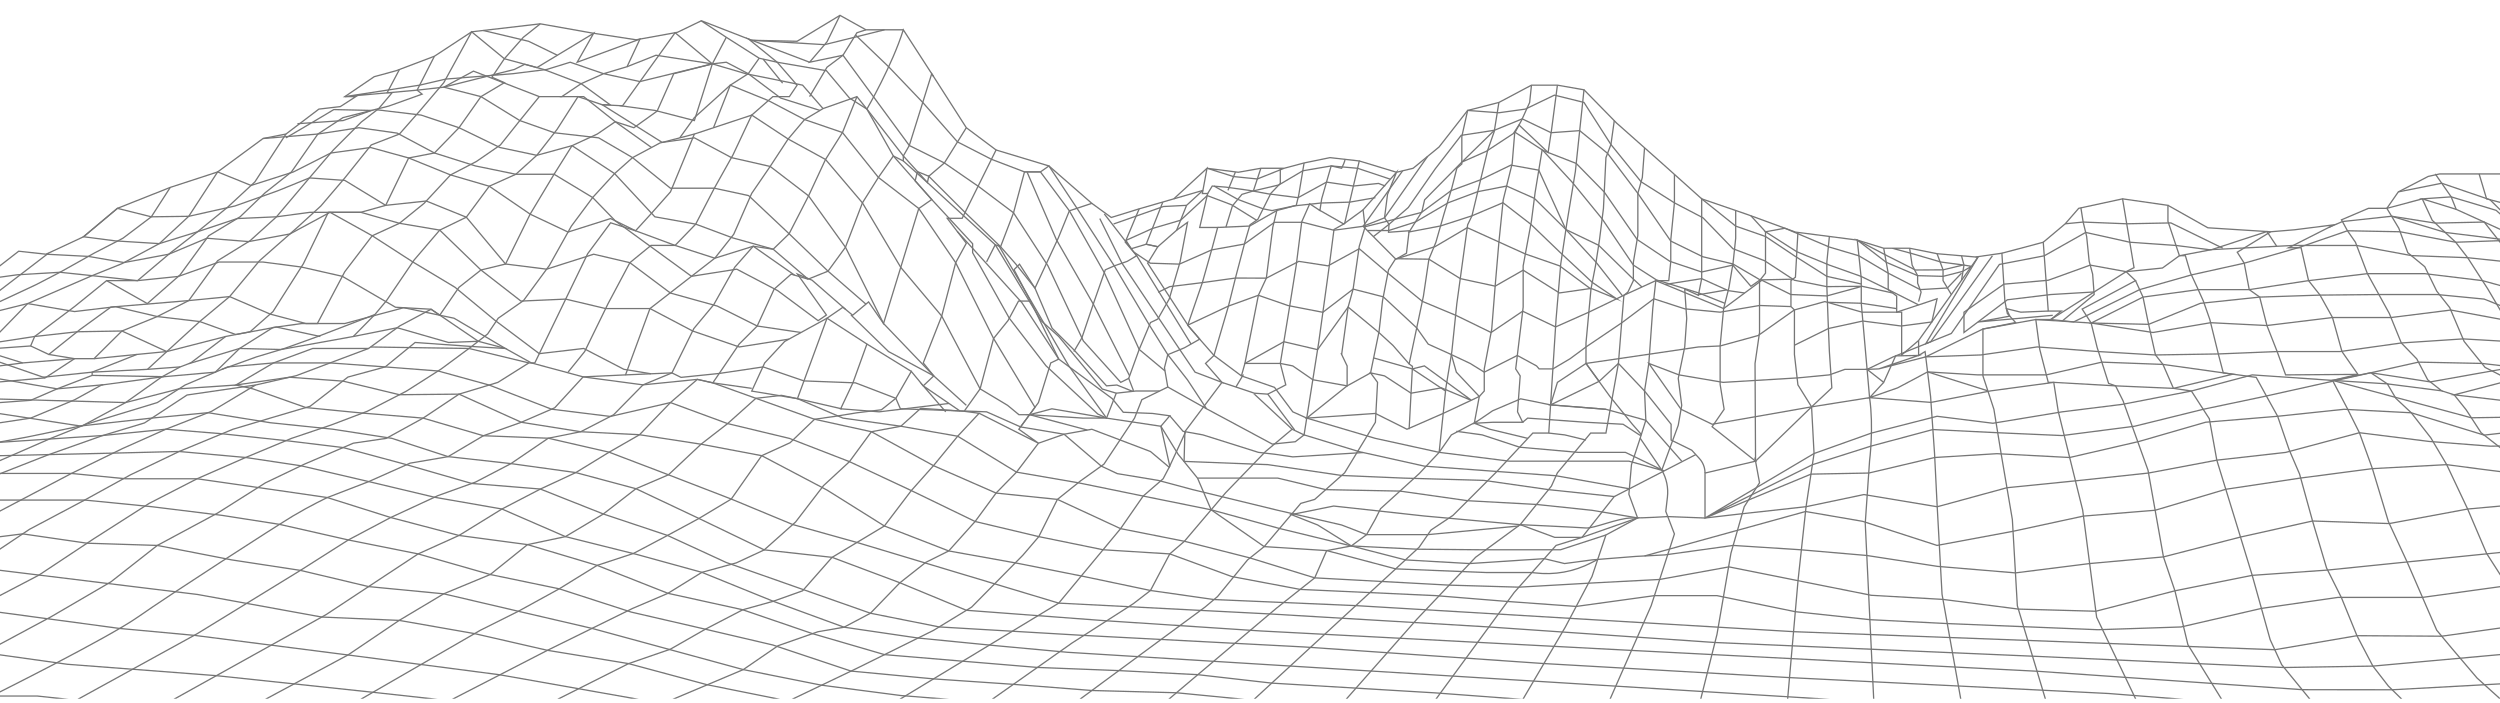 <?xml version="1.0" encoding="utf-8"?>
<!-- Generator: Adobe Illustrator 24.1.2, SVG Export Plug-In . SVG Version: 6.00 Build 0)  -->
<svg version="1.1" id="Layer_1" xmlns="http://www.w3.org/2000/svg" xmlns:xlink="http://www.w3.org/1999/xlink" x="0px" y="0px"
	 viewBox="0 0 1920 540" style="enable-background:new 0 0 1920 540;" xml:space="preserve">
<style type="text/css">
	.st0{clip-path:url(#SVGID_2_);fill:none;stroke:#767676;stroke-miterlimit:10;}
	.st1{fill:none;stroke:#767676;stroke-miterlimit:10;}
	.st2{fill:none;stroke:#767676;stroke-width:2;stroke-miterlimit:10;}
</style>
<g>
	<defs>
		<rect id="SVGID_1_" width="1920" height="536.64"/>
	</defs>
	<clipPath id="SVGID_2_">
		<use xlink:href="#SVGID_1_"  style="overflow:visible;"/>
	</clipPath>
	<path class="st0" d="M716.92,58.7l-23.18-35.81c-8.43,27.19-27.96,60.89-27.96,60.89l-7.66-9.57l-26.04,9.19l-14.17,8.43
		l-12.64,14.94l-13.79,21.06l-14.17,20.68l-13.79,31.4l-14.55,18.38l-49.79,38.68l-18.77,50.94l-32.55,1.53l-21.83,23.74
		l-25.66,11.11l-29.11,10.34l-27.19,16.09l-29.11,4.98l-31.79,14.17l-31.79,12.26c0,0-13.02,6.13-26.43,14.17
		c-13.4,8.04-95.36,60.89-118.72,77.36s-112.6,60.89-112.6,60.89h34.96l116.06,12.38"/>
	<polyline class="st0" points="46.89,544.13 151.45,486.68 230.72,438.04 267.49,414.68 300.04,397.45 336.43,380.6 365.15,370.26 
		392.34,356.09 421.06,336.55 445.96,331.57 471.23,318.55 493.83,295.57 516.04,286.38 532.89,252.3 548.21,233.91 564.3,205.19 
		578.47,189.11 593.79,191.4 606.04,179.53 620.98,150.43 634,122.47 647.02,101.79 658.13,74.21 	"/>
	<polyline class="st0" points="190.64,544.13 267.23,503.02 306.55,476.47 340.77,456.04 376.51,441.23 405.11,418.26 
		434.21,412.13 463.32,394.77 488.34,375.36 513.36,364.64 538.38,341.15 558.81,325.32 580.51,305.91 600.17,303.62 612.43,306.17 
		635.15,244.38 647.4,235.96 654.81,242.09 667.06,231.87 678.55,248.47 705.62,160.13 715.57,153.23 702.81,138.94 704.6,131.79 
		713.28,135.36 725.28,125.15 742.13,98.09 715.57,56.6 698.34,111.74 693.74,119.79 693.74,123.62 686.09,119.79 674.6,136.26 
		662.34,155.79 649.32,189.87 635.91,208.26 620.6,214.38 607.57,210.55 594.55,222.04 581.53,250.38 567.74,264.17 547.45,294.04 
		535.57,291.36 514.89,309.17 491.15,333.87 467.79,347.28 442.13,362.98 414.94,375.62 385.45,390.94 352.51,411.23 321.11,425.4 
		250.26,472.13 120.81,544.13 	"/>
	<polyline class="st0" points="264.81,544.13 368.98,484 398.09,469.45 429.49,452.21 458.6,434.21 486.55,425.02 512.6,411.23 
		536.72,398.21 561.62,383.28 584.98,349.96 606.81,340 625.57,322 641.66,319.7 658.13,317.02 676.89,314.72 688,305.91 
		699.87,285.23 709.06,296.34 717.11,288.68 709.06,278.72 723.23,242.72 733.96,201.74 742.13,186.81 727.45,167.66 738.94,167.66 
		764.98,115.19 742.13,98.09 	"/>
	<polyline class="st0" points="333.62,544.13 420.43,499.45 454.64,482.6 485.79,467.28 512.98,455.66 539.02,439.57 565.45,432.3 
		586.89,422.34 611.02,400.89 632.47,372.94 652.38,354.55 669.23,331.57 691.83,327.36 707.15,313.57 740.47,315.87 752.72,298.64 
		763.06,259.96 774.17,246.17 782.21,231.23 791.4,231.23 778.77,207.11 782.98,202.89 794.85,221.28 812.85,182.6 821.28,161.91 
		838.51,156.17 805.57,127.45 764.98,115.19 	"/>
	<polyline class="st0" points="414.17,544.13 482.72,509.66 514.89,498.55 541.7,483.23 570.43,468.3 593.79,461.79 616.38,453.74 
		638.98,428.09 679.19,403.96 699.87,376.77 716.92,357.62 735.49,335.02 751.96,317.4 740.47,315.87 	"/>
	<polyline class="st0" points="499.96,544.13 570.81,514.26 597.62,495.87 628.26,485.15 648.17,481.7 668.47,470.98 691.06,447.62 
		710.98,431.91 728.6,423.11 748.89,400.51 764.98,378.68 780.68,362.6 797.53,340.38 817.19,333.49 838.51,329.66 883.57,346.77 
		897.93,358.85 910.57,331.61 	"/>
	<polyline class="st0" points="593.53,544.13 658.13,513.23 716.92,484.13 746.21,466.26 785.53,426.43 797.79,412.13 
		812.09,383.53 829.96,369.23 847.83,356.47 871.32,321.11 876.94,306.94 896.85,297.23 894.3,282.43 896.85,272.37 909.62,267.11 
		921.36,260.47 912.17,249.74 923.4,217.06 931.06,190 935.15,174.68 921.36,174.68 927.49,148.64 923.4,148.64 926.98,129.23 
		901.45,152.72 874.89,160.38 853.45,167.02 838.51,156.17 	"/>
	<polyline class="st0" points="679.32,544.13 813.11,463.19 860.6,406 877.96,380.98 893.28,367.7 898.38,358 891.55,327.36 
		849.81,321.11 820.77,280.89 766.47,187.6 	"/>
	<polyline class="st0" points="751.96,544.13 823.32,493.83 870.3,463.7 883.57,453.49 898.38,425.4 909.62,415.7 941.28,378.43 
		971.91,346.77 992.34,329.66 1001.53,334 1012.77,263.02 1020.94,203.79 1024.51,176.21 1032.68,171.62 1043.91,123.62 
		1021.45,121.06 1001.53,125.15 986.21,129.23 968.34,129.23 950.98,132.3 926.98,129.23 947.37,135.6 965.62,137.45 986.21,129.23 
			"/>
	<path class="st0" d="M819.74,544.13l105.7-77.87l9.7-8.17L958.13,430l12.77-10.21l28.09-33.19l10.72-3.06l22.98-20.43l23.62-38.81
		l1.66-30.64l-5.36-7.28l10.72,2.3l20.36,13.29l23.3-4.1l22.51,9.45c0.14,0.06,0.24-0.13,0.12-0.21l-35.66-26.09l-9.29,2.3"/>
	<polyline class="st0" points="960,540 1089.87,420.3 1099.06,407.02 1115.91,395.79 1149.62,362.09 1177.19,332.6 1189.45,332.6 
		1195.06,245.15 1198.64,202.77 1203.23,172.13 1209.87,131.79 1216.51,68.98 1196.09,65.4 1176.17,65.4 1151.15,78.68 
		1127.15,84.81 1105.19,112.89 1085.28,129.23 1072.51,132.3 1043.91,123.62 	"/>
	<polyline class="st0" points="1027.57,544.13 1088.26,475.45 1133.28,427.96 1167.49,402.94 1191.49,373.32 1196.09,363.11 
		1221.62,332.6 1233.36,332.6 1242.94,279.11 1245.23,250.38 1247.15,226.77 1250.21,224.34 1254.43,215.53 1254.43,201.36 
		1257.87,180.68 1257.87,148.51 1261.32,136.26 1263.01,113.53 	"/>
	<path class="st0" d="M1097.53,544.13l65.36-89.11l32.17-36.13l19.91-6.19l24.78-31.34l-50.48-5.32l-49.75-7.12l-61.28-1.73
		l-47.87-2.04l-56.57-8.3l-64.12-2.49c-0.41-0.02-0.59-0.52-0.28-0.79l0.59-22.06l28.48-37.85l24.89,8.31l10.28,0.73l20.68,27.58"/>
	<polyline class="st0" points="1304.34,544.13 1318.64,487.19 1329.36,424.89 1339.57,389.15 1351.32,370.77 1347.74,351.36 	"/>
	<polyline class="st0" points="1372.26,544.13 1380.94,445.32 1387.06,389.15 1393.19,348.3 	"/>
	<path class="st0" d="M1439.15,540l-6.64-138.09l3.32-48c0,0,3.32-25.53,0-48.51l-6.38-72.51v-14.81V214l-3.06-29.62l-47.49-6.13
		l-36.26-13.28l-35.74-12.26l-29.62-26.55l-35.74-31.66l-25.02-25.53"/>
	<polyline class="st0" points="1573.06,544.13 1549.32,465.23 1545.49,398.98 1537.06,349.57 1531.32,314.34 1522.89,288.68 
		1522.89,270 1522.89,252.68 1547.98,247.7 1541.66,240.81 1539.74,231.23 1537.45,194.47 1517.2,197.37 	"/>
	<polyline class="st0" points="1642.77,542.21 1610.21,474.04 1599.49,391.7 1580.72,315.87 1577.28,293.66 1573.06,293.66 
		1566.55,268.38 1563.49,245.4 1574.98,245.4 1583.02,238.89 1573.06,238.89 1569.23,186.04 1537.45,194.47 	"/>
	<polyline class="st0" points="1709.4,542.21 1680.3,495.11 1670.34,453.74 1661.53,427.7 1649.66,361.06 1630.51,307.83 
		1624.77,296.34 1619.4,294.43 1610.6,266.85 1606,248.09 1599.11,237.36 1640.09,215.53 1632.81,208.64 1638.94,205.57 
		1630.13,152.72 1596.43,160 1586.09,171.87 1569.23,186.04 	"/>
	<polyline class="st0" points="1779.87,544.13 1752.3,510.43 1743.49,491.28 1729.7,441.87 1716.68,399.36 1702.51,353.4 
		1696.77,321.62 1682.98,300.3 1669.19,298.26 1661.15,279.87 1655.4,272.6 1649.66,246.94 1645.83,228.17 1640.09,215.53 	"/>
	<polyline class="st0" points="1851.87,544.13 1834.26,526.89 1822.38,511.57 1810.13,488.21 1798.26,459.11 1786.77,436.13 
		1776.04,400.13 1766.09,364.13 1758.04,345.36 1749.23,319.7 1741.57,305.91 1732.77,289.83 1707.49,286.38 1703.66,271.83 
		1697.15,245.4 1692.17,231.23 1687.19,220.13 1682.21,209.4 1678.38,196.38 1673.79,196.38 1664.98,169.96 1664.98,157.7 
		1630.13,152.72 	"/>
	<polyline class="st0" points="1926.17,542.21 1902.43,520.77 1882.89,497.79 1871.4,484 1848.81,431.91 1834.26,400.51 
		1822,359.91 1812.04,332.34 1802.47,313.19 1791.36,292.13 1810.89,287.53 1798.64,270 1791.36,243.87 1781.79,226.64 
		1772.98,215.53 1767.23,190.26 1757.66,190.26 1792.51,172.64 1762.26,176.47 1743.87,178 1695.62,174.94 1664.98,157.7 	"/>
	<polyline class="st0" points="1928.09,349.96 1905.49,332.34 1894,314.72 1884.81,303.23 1875.23,300.17 	"/>
	<polyline class="st0" points="1923.11,243.11 1910.47,221.66 1895.15,197.91 1885.96,186.04 1867.96,169.19 1860.3,152.72 
		1833.11,160 1842.3,175.32 1849.19,194.09 1862.21,204.81 1871.4,223.57 1881.36,236.21 1892.47,262.26 1908.55,282.17 
		1928.09,292.13 	"/>
	<polyline class="st0" points="1870.26,133.57 1882.51,151.19 1886.34,160.77 1932.68,181.83 	"/>
	<polyline class="st0" points="1903.96,133.57 1909.7,152.72 1943.79,161.53 	"/>
	<polyline class="st0" points="1926.17,193.7 1907.84,170.54 1870.26,171.34 1836.75,166.07 1798.99,170.15 1788.38,174.72 	"/>
	<polyline class="st0" points="1743.87,178 1718.21,193.7 1723.57,202.13 1727.4,222.43 1735.45,228.17 1741,250 1748.85,270 
		1755.36,287.91 1810.89,287.53 	"/>
	<path class="st0" d="M693.74,22.89h-28.72l-19.91-11.11L612.17,31.7l-34.85-0.77l-38.65-15.01c-0.1-0.04-0.17,0.1-0.08,0.16
		l19.2,12.56l25.28,16.09l13.79,3.06l15.32,17.62l-5.94,8.81h-12.7l-16.21,14.17l-44.04,14.55l-18.38,44.43l-14.94,16.85
		l-11.87,13.02l-19.15-6.13l-17.62,23.74l-40.6,83.87h-4.6l-23.74,14.94l-29.87,9.04l-27.57,18.4l-28.34,15.57l-25.28,3.7
		l-37.53,16.09l-29.87,14.3L167.15,394l-46.34,24.89l-35.62,27.96l-45.96,26.81l-51.32,27.57l63.83,8.94l114.41,8.73l120.22,12.77
		l139.15,15.26l96.51,3.06l-15.26-10l-122.9-21.75l-116.66-15.23l-118.1-15.07l-57.22-5.29L-3.4,469.83"/>
	<polyline class="st0" points="-6.34,460.64 29.79,441.74 72.17,413.66 114.55,386.6 151.32,367.7 188.6,351.36 223.83,336.68 
		254.47,326.34 282.04,315.87 312.17,300.36 338.72,283.45 362.21,266.09 374.47,256.51 382.64,244.38 402.04,230.85 421.96,203.79 
		438.81,173.66 455.15,151.7 472,133.32 485.79,121.06 506.79,109.83 533.28,102.94 	"/>
	<polyline class="st0" points="-6.34,395.79 54.81,363.62 94.13,344.47 127.32,329.66 162.55,315.87 196.26,295.7 227.4,288.55 
		253.45,278.72 283.06,267.62 307.06,250.26 331.06,237.49 337.7,242.09 352.51,220.64 369.36,207.36 388.26,202.77 407.15,164.47 
		425.53,133.83 439.32,111.87 458.72,102.94 472.51,93.49 486.81,98.09 504.68,85.32 517.45,56.6 547.06,49.06 557.79,28.64 	"/>
	<polyline class="st0" points="-3.4,365.15 36.94,349.32 78.81,334.51 110.98,324.81 143.66,303.36 196.26,295.7 	"/>
	<polyline class="st0" points="-6.34,356.47 38.98,336.68 66.04,325.83 120.81,309.17 142.13,295.7 174.81,281.79 210.04,278.72 
		240.17,267.62 283.06,267.62 	"/>
	<polyline class="st0" points="-3.4,206.72 14.34,192.94 35.4,195.23 64.13,181.83 90.17,160 130.77,143.91 167.15,132.04 
		202,106.38 219.62,102.94 244.89,83.79 261.36,81.87 273.23,74.21 264.81,74.21 287.4,58.89 304.26,54.3 333.62,43.19 
		362.21,24.43 414.94,18.3 455.91,25.57 488.47,30.55 520.26,24.81 538.67,15.93 	"/>
	<line class="st0" x1="-6.34" y1="227.79" x2="37.44" y2="194.28"/>
	<polyline class="st0" points="-3.4,233.15 27.74,218.6 46.89,208.64 72.55,194.28 94.38,182.98 116.21,166.51 130.77,143.91 	"/>
	<polyline class="st0" points="-3.4,263.02 26.6,258.43 57.23,235.45 81.87,215.53 113.15,233.15 138.36,211.04 160.26,181.06 
		184.38,166.51 203.53,148.13 223.83,132.04 244.13,102.94 263.47,90.3 290.85,83.4 301.19,71.15 297.36,71.15 306.77,53.35 	"/>
	<polyline class="st0" points="-3.4,267.62 23.53,265.7 26.6,258.43 59.29,254.79 93.62,254.21 128.09,270 	"/>
	<polyline class="st0" points="23.53,265.7 37.44,272.21 61.45,253.06 85.19,235.83 144.94,230.85 167.15,200.21 192.04,184.89 
		212.34,166.51 237.62,136.64 256,115.19 277.45,93.74 290.85,83.4 298.51,81.49 324.17,72.3 320.34,69.23 333.62,43.19 	"/>
	<polyline class="st0" points="-3.4,272.21 17.4,278.72 57.23,275.47 72.17,275.47 93.62,254.21 120.81,243.11 144.94,230.85 
		176.34,227.79 207.47,241.21 234.94,248.47 264.81,248.47 309.99,236.31 348.68,244.38 388.13,267.62 362.21,266.09 318.81,263.02 
		295.83,281.79 267.23,289.57 238.13,312.04 207.49,321.11 178.89,329.66 137.53,346.77 100.26,364.64 65.02,384.04 22.64,406.51 
		-6.34,425.91 	"/>
	<polyline class="st0" points="0,293.28 34.64,290.21 57.23,275.47 37.44,272.21 	"/>
	<polyline class="st0" points="0,324.68 23.53,321.11 57.23,307.06 77.91,295.7 124.26,289.45 138.36,281.79 146.47,278.72 
		173.28,258.43 192.04,254.79 209.66,239.28 233.02,202.51 252.17,163.06 277.06,163.06 296.21,157.7 313.83,121.32 333.62,117.49 
		352.51,98.09 369.36,74.21 387.36,63.49 377.79,59.28 387.36,45.11 401.91,28.64 414.94,18.3 	"/>
	<polyline class="st0" points="81.87,215.53 105.62,215.53 130.77,194.28 151.68,178 174.55,159.36 195.74,139.7 219.62,102.94 	"/>
	<line class="st0" x1="-6.34" y1="281.79" x2="17.4" y2="278.72"/>
	<line class="st0" x1="-3.4" y1="277.06" x2="34.64" y2="290.21"/>
	<polyline class="st0" points="-4.94,290.21 43.83,298.64 79.33,295.51 	"/>
	<polyline class="st0" points="33.22,289.72 70.77,285.81 113.28,283.64 128.09,270 173.28,258.43 	"/>
	<line class="st0" x1="72.17" y1="275.47" x2="105.11" y2="272.21"/>
	<line class="st0" x1="113.28" y1="283.64" x2="138.36" y2="281.79"/>
	<line class="st0" x1="70.77" y1="288.3" x2="125.82" y2="289.31"/>
	<polyline class="st0" points="144.94,279.3 184,267.62 215.8,268.42 271.32,258.43 287.91,241.57 	"/>
	<polyline class="st0" points="1105.26,347.41 1110.43,297.87 1115.02,270 1118.85,233.15 1127.15,172.64 1130.47,165.74 
		1135.7,143.91 1142.6,115.19 1147.57,101.02 1151.15,78.68 	"/>
	<polyline class="st0" points="1176.17,65.4 1174.77,78.68 1168.64,92.21 1163.28,102.17 1161.36,125.53 1154.47,153.49 
		1151.15,186.04 1148.34,218.98 1145.66,252.68 1139.91,283.32 1139.91,300.3 1136.09,304.49 1132.26,325.06 1146.3,315.49 
		1167.87,306.3 1190.84,310.94 1233.36,314.34 1264,322.77 1291.57,354.17 	"/>
	<path class="st0" d="M1196.09,65.4l-4.47,34.09l-2.68,17.62l-4.6-1.91l-5.36,32.55l-2.81,21.83l-6.38,34.6v31.66l-5.74,47.49
		l3.45,5.36l-2.04,27.6l3.96,8.02h-23.11l-13.98,0.76c-0.01,0-0.02,0.02,0,0.02l11.82,4.57l29.24,7.02"/>
	<path class="st0" d="M1029.88,271.19l4.71,9.83v15.32l-26.36-4.71l-15.39-10.61l-9.57-1.91l6.89-42.07l5.36-33.44l4.21-33.26
		l6.13-13.79l7.85,5.12l1.34-8.95l7.28-25.28l8.04,1.79c0,0,3.42-6.77,2.31-6.89"/>
	<path class="st0" d="M1285.96,133.95v21.83l-2.81,28.6v16.6l-1.53,14.55h-9.96l-2.3,21.06l-3.06,42.51l-3.29,21.19l0.99,22.47
		l-4.34,13.79l16.6,24.51l0,0c3.65,6.3,5.16,13.61,4.32,20.84l-1.26,10.82l6.64,17.36l-17.87,55.15l-34.72,78.89"/>
	<polyline class="st0" points="1344.68,165.72 1355.91,178 1355.91,194.47 1355.91,209.79 1351.32,215.53 1351.32,255.36 
		1347.87,279.11 1348.26,354.17 	"/>
	<polyline class="st0" points="1380.79,178.5 1378.89,212.85 1375.45,215.53 1375.45,235.45 1378.12,238.01 1378.12,272.21 
		1380.79,295.57 1391.29,312.46 	"/>
	<polyline class="st0" points="1404.96,181.62 1403.02,201.36 1403.02,220.13 1403.99,246.55 1404.96,270 1406.85,297.87 
		1391.29,312.46 1348.26,354.17 	"/>
	<polyline class="st0" points="1446.68,190.64 1450.13,209.79 1450.13,222.42 1456.64,227.4 1456.64,239.75 1460.47,239.75 
		1460.47,263.02 1460.47,272.6 1473.49,261.49 	"/>
	<polyline class="st0" points="1466.6,190.64 1468.51,203.6 1472.72,211.7 1472.72,217.45 1475.4,224.34 1473.49,231.62 	"/>
	<polyline class="st0" points="1487.66,194.85 1492.26,207.23 1492.26,215.53 1498.63,226.21 	"/>
	<polyline class="st0" points="1506.45,196.46 1508.34,203.6 1506.45,215.23 	"/>
	<polyline class="st0" points="1598.13,159.63 1599.87,170.54 1602.55,181.62 1604.47,200.6 1607.15,210.53 1608.3,226.21 
		1583.79,246.55 	"/>
	<polyline class="st0" points="1001.53,125.15 997.45,149.66 995.53,157.7 980.6,161.68 977.53,174.36 972.55,213.62 966.43,226.77 
		956.09,279.11 983.28,279.11 987.49,295.57 973.64,302.7 	"/>
	<polyline class="st0" points="968.34,129.23 962.6,146.6 953.79,149.28 946.51,158.09 941.53,174.36 	"/>
	<polyline class="st0" points="824.72,270 830.85,259.57 840.43,231.23 848.85,207.23 855.74,204.17 865.7,200.72 872.98,196.38 
		864.17,185.91 874.89,160.38 	"/>
	<polyline class="st0" points="866.85,290.6 874.89,268.38 883.57,247.7 889.19,245.02 897.94,229.7 906.3,201.11 912.04,170.72 
		903.62,176.85 	"/>
	<line class="st0" x1="948.83" y1="132.02" x2="943.06" y2="146.2"/>
	<polyline class="st0" points="645.11,11.79 635.15,32.09 621.74,47.79 647.4,42.43 658.13,25.13 665.02,22.89 	"/>
	<polyline class="st0" points="522.05,105.86 533.28,90.3 560.85,65.4 574.64,56.6 583.06,44.72 	"/>
	<path class="st0" d="M-9.02,436.89l160.71,19.66l95.4,17.34l59.47,2.57l57.88,10.15l55.99,12.83l62.3,10.21l60.43,16.25
		l150.59,30.21l70.6-3.06l0.64-13.06l-73.21-5.83l-60.84-7.93l-60.12-11.99L454.64,482.6l-56.55-13.15l-57.32-13.4l-57.7-5.55
		l-52.34-12.45L177.94,430l-57.13-11.11l-53.95-1.71l-49.45-7.17c0,0-44.81,5.69-46.85,5.69s13.28-25.53,13.28-25.53l9.83-6.13
		h71.36l51.57,5.11l53.87,6.64l44.22,6.92l52.81,11.97l53.62,10.72l55.4,15.83l52.98,10.98l55.28,17.87l56.94,13.15l51.83,12.13
		l60.07,20.04l63.32,5.98l61.37,4.19l60.22,4.73l64.98,1.73l152.81,14.9l161.74,22.98l44.97-25.79l-160.88-12l-125.46-7.49
		l-56.76-6.48l-60.66-3.13l-62.53-2.44l-57.35-4.78l-60.06-5.05L624,486.64l-53.58-18.34l-57.45-12.64l-54.38-21.45l-53.49-15.96
		l-52.6-7.02l-52.47-13.79l-48.64-15.32l-53.25-7.72l-46.83-6.71H96.43l-41.62-4.09h-69.96l-0.51-13.28l102.49-2.32l50.7-1.26
		l51.06,4.6l42.54,6.37l52.05,12.14l50.43,12.02l51.83,9.04l48.77,21.19l55.15,13.79l49.66,13.66l54.77,22.21l54.38,19.91
		l56.83,8.33l59.34,5.84l55.4,5.11l735.83,45.45l210.38-2.3l-146.55-11.49l-245.07-12.21l-188.64-10.79l-184.16-12.75l-169.17-8.86
		l-111.15-6.52l-52.74-10.53l-110.68-38.94l-45.19-20.81l-49.28-16.47l-48.38-19.15l-52.72-4.3l-51.57-14.84l-47.17-12.72
		l-43.85-5.31l-49.16-5.29l-43.14-3.49l-48.51,4.85l-108.44,7.15l17.55-25.79l73.71,11.33l55-6.1l43.11-4.13l47.74,7.7l48.02,4.98
		l45.45,7.02l43.15,14.04l48.26,5.36l49.79,6.89l46.21,12.38l48.38,22.85l50.17,24.13l52.09,5.74l52.09,19.53l51.06,21.13
		l107.68,8.09l118.53,7.8l284.63,14.93l311.5,16l203.62,14.16l69.14,0.07l125.83-6.87L1928.09,502l-105.7,9.57l-68.26,1.08
		l-193.15-8.7l-243.91-10.51l-173.6-11.94L975.09,471.5l-161.99-8.31l-154.98-46.6l-49.3-13.75l-47.21-19.57l-48.26-18.64
		l-45.57-17.36l-46.72-10.72l-49.79-1.91l-46.34-13.53l-46.5-3.86L234.89,313l-40.68-14.36l-13.11-2.94l-43.63,2.94l-41.05,10.53
		l-135.57-3.77"/>
	<polyline class="st0" points="1939.57,447.87 1860.47,458.8 1795.57,458.8 1736.79,467.26 1675.06,481.51 1611.23,483.62 
		1495.5,478.9 1436.07,475.91 1378.79,469.78 1318.64,457.45 1270.61,457.45 1210.52,465.74 1157.83,461.93 1102.64,457.45 
		998.51,452.66 945.95,442.77 898.38,425.4 847.13,422.21 797.79,412.13 748.89,400.51 699.87,376.77 652.38,354.55 606.23,336.68 
		558.81,325.32 514.89,309.17 468.75,319.83 423.57,314.26 375.64,295.7 336.42,284.91 295.83,281.79 253.45,278.72 210.04,278.72 
		181.11,295.7 222.31,289.72 263.47,292.71 306.77,303.14 352.51,302.7 400.38,324.3 445.96,331.57 491.15,333.87 538.38,341.15 
		584.98,349.96 635.15,376.38 679.19,403.96 728.6,423.11 782.53,432.81 832.51,442.77 883.57,453.49 932.34,460.45 1041.25,465.11 
		1378.12,485.15 1747.04,498.99 1810.13,488.21 1875.23,488.6 1965.62,475.96 1926.17,450.68 1909.7,425.02 1895.15,390.94 
		1879.06,356.85 1866.81,336.17 1851.87,317.02 1840,305.91 1833.49,294.81 1875.23,300.17 1864.51,291.74 1856.09,275.66 
		1844.21,263.4 1835.02,240.81 1818.17,210.17 1808.98,186.04 1802.85,177.23 1798.26,168.81 1818.94,160 1833.11,160 
		1841.91,147.36 1864.89,135.49 1873.7,133.57 1903.96,133.57 1926.17,133.57 	"/>
	<polyline class="st0" points="-3.4,239.28 21.23,233.15 57.23,239.28 88.64,235.54 120.81,243.11 153.36,246.94 181.11,256.91 
		212.19,251.18 246.04,258.43 	"/>
	<line class="st0" x1="547.45" y1="294.04" x2="577.32" y2="298.26"/>
	<path class="st0" d="M1930.38,363.3c-4.6-0.19-51.32-6.45-51.32-6.45l-57.06,3.06l-55.09,7.21l-57.51,8.64l-54.25,16.12
		l-55.06,4.47l-54.08,11.68l-58.35,10.86l-57.19-18.51l-43.81-7.54l-123.65,34.13"/>
	<path class="st0" d="M930.15,391.53l40.74,28.26l48,3.06l52.97,14.04l69.58,2.81h35.09l2.41,0.29c14.83,1.81,29.85-0.9,43.12-7.77
		l4.98-2.58"/>
	<polyline class="st0" points="1923.87,332.34 1907.84,334.17 1851.87,317.02 1800.17,314.34 1749.23,319.7 1693.96,324.26 
		1642.77,339.04 1589.51,351.36 1533.62,348.43 1485.89,351.36 1435.18,363.3 1390.82,364.13 1309.45,397.83 1393.19,348.3 
		1437.26,332.6 1487.66,319.7 1530.55,325.06 1583.79,316.28 1630.13,310.51 1682.98,300.3 1729.7,287.91 1791.36,292.13 
		1898,320.86 1939.57,320.21 1930.38,281.91 1906.08,279.11 1857.37,278.12 1738.89,304.49 1692.06,314.34 1639.32,327.36 
		1583.79,334.51 1534.25,332.34 1484.45,329.89 1436.84,342.63 1391.9,356.9 1309.45,397.83 1309.45,363.3 1348.26,354.17 
		1314.89,327.74 1324.13,314.34 1321.06,295.19 1321.06,265.7 1323.74,236.98 1327.83,220.89 1331.02,201.74 1333.01,182.98 
		1333.01,161.68 	"/>
	<polyline class="st0" points="1947.23,310.51 1884.81,303.23 1943.79,287.91 1937.66,280.64 1866.49,293.3 1820.74,286.27 
		1791.36,292.13 1833.49,294.81 1820.74,286.27 	"/>
	<polyline class="st0" points="1926.17,262.26 1891.62,260.27 1844.21,263.4 1797.11,270 1748.85,270 1703.66,271.83 1655.4,272.6 
		1611.6,270 1564.64,266.43 1521.36,272.6 1478.96,274.07 1522.89,252.68 1563.49,245.4 1606,248.09 1653.49,255.36 1697.75,247.84 
		1741,250 1791.36,243.87 1836.27,243.87 1882.17,238.11 1950.68,250.77 	"/>
	<polyline class="st0" points="1934.6,240.43 1907.84,229.7 1871.79,226.21 1826.99,226.21 1781.79,226.64 1735.45,228.17 
		1689.87,232.96 1650.14,249.09 1606,248.09 1645.83,228.17 1688.22,222.43 1727.4,222.43 1772.98,215.53 1818.17,210.17 
		1862.21,210.17 1906.51,215.53 1969.83,232.96 1928.09,201.36 1895.15,197.91 1851.87,196.29 1809.92,188.51 1761.11,188.51 
		1696.77,191.79 1671.16,188.51 1635.68,186.04 1601.8,178.5 1569.99,196.46 1535.53,203.09 1498.63,256.09 1453.96,274.07 
		1433.92,283.68 1416.81,283.68 1404.94,287.91 1380.79,290.21 1323.36,293.66 1289.45,287.91 	"/>
	<polyline class="st0" points="1289.45,287.91 1266.3,279.11 1291.04,314.34 1314.94,325.83 1391.29,312.46 1435.83,305.4 
		1483,309.04 1529.02,300.17 1577.28,293.66 1624.77,296.34 1669.19,298.26 1714.82,287.38 1661.15,279.87 1614.19,278.12 
		1571.58,287.91 1519.06,287.91 1480.38,285.62 1457.4,297.87 1435.83,305.4 1446.68,293.66 	"/>
	<line class="st0" x1="1526.67" y1="300.17" x2="1480.38" y2="285.62"/>
	<polyline class="st0" points="1530.17,196.46 1482.77,262.47 1478.96,264 1519.06,197.53 	"/>
	<polyline class="st0" points="1442.85,283.32 1433.92,283.68 1446.68,293.66 1455.85,273.31 1473.49,272.98 1442.85,283.32 
		1478.96,274.07 	"/>
	<polyline class="st0" points="1932.68,184.38 1885.96,186.04 1843.28,178 1802.85,177.23 1764.94,190.26 1723.57,202.13 
		1683.01,211.13 1643.21,222.42 1592.58,247.24 1574.98,245.4 1632.81,208.64 1660.77,205.84 1673.79,196.38 1698.68,191.69 
		1741,177.82 1748.51,189.15 	"/>
	<polyline class="st0" points="1841.91,147.36 1875.23,140.73 1912.32,153.4 1950.68,191.4 1917,161.53 1882.51,151.19 
		1860.3,152.72 1886.34,160.77 	"/>
	<polyline class="st0" points="1836.75,166.07 1877.9,178.5 1976.34,190.64 	"/>
	<polyline class="st0" points="1632.81,208.64 1605.28,203.6 1573.06,215.23 1538.93,218.24 1508.34,239.75 1508.34,255.36 
		1541.66,230.23 1574.98,226.21 1608.3,224.22 	"/>
	<polyline class="st0" points="1573.06,238.89 1552,239.75 1540.91,237.04 1543.47,242.79 1519.06,247.27 1576.51,242.16 	"/>
	<polyline class="st0" points="1586.09,171.87 1599.87,170.54 1633.32,171.87 1667.28,171.2 1707.11,190.64 	"/>
	<polyline class="st0" points="1378.12,265.15 1404.23,252.3 1430.65,246.55 1460.09,250.38 1483.62,247.27 1487.66,229.48 
		1456.64,239.75 1430.05,239.75 1401.49,231.62 1378.12,238.01 1350.3,257.66 1321.06,265.7 1304.34,266.47 1218.04,279.11 
		1218.04,263.4 1219.96,242.72 1221.87,222.04 1225.32,204.17 1228.38,184.38 1231.45,160 1233.36,121.06 1237.19,110.98 
		1239.76,92.7 	"/>
	<polyline class="st0" points="1167.49,402.94 1194.04,412.7 1214.98,412.7 1257.67,397.77 1222.64,391.91 1180.06,387.42 
		1127.15,384.55 1075.16,377.16 1018.13,376.04 981.36,367.19 964.09,367.19 919.7,367.19 904.77,348.84 891.55,327.36 
		898.38,319.32 885.23,317.53 862.64,316.61 854.21,306.17 813.11,275.79 784.77,232.38 735.11,177.66 	"/>
	<polyline class="st0" points="791.4,231.23 813.11,275.79 806.98,278.72 797.53,309.17 782.47,329.66 797.53,340.38 751.96,317.4 
		797.53,340.38 	"/>
	<polyline class="st0" points="742.13,311.28 717.11,288.68 678.55,248.47 649.32,189.87 620.98,150.43 591.49,127.83 
		561.75,121.06 533.28,105.86 508.56,109.37 462.55,80.47 468.55,80.47 446.34,64.26 417.62,53.35 387.36,45.11 362.21,24.43 
		340.83,63.49 322.26,85.32 306.77,102.94 285.11,111.32 264.81,136.64 246.43,158.18 228.04,174.94 199.32,200.21 176.34,227.79 
		153.36,246.94 128.09,270 105.11,272.21 70.77,285.81 70.77,288.3 43.83,298.64 23.53,307.45 0,309.17 	"/>
	<polyline class="st0" points="835.06,330.28 790.68,318.49 794.85,312.81 763.06,259.96 733.96,201.74 705.62,160.13 674.6,136.26 
		647.02,101.79 617.91,91.83 590.07,77.24 560.85,65.4 547.96,98.09 	"/>
	<polyline class="st0" points="849.81,321.11 832,321.11 790.68,318.49 807.87,313.96 849.81,321.11 	"/>
	<path class="st0" d="M1233.36,410.85l-34.85,11.36h-62.66l-47.59-0.42l-50.47-2.51L1012,403.19l-20.3-7.99l32.56-6.56l69.7,7.66
		l73.53,6.64c0,0,44.43,2.04,50.55,2.55c6.13,0.51,24.51-7.66,34.93-7.66c10.42,0,27.88-1.1,27.88-1.1l28.6,1.1l28.59-3.29
		l49.03-5.4l44.43-9.32l56.29,9.37l53.55-14.62l52.62-5.28l56.11-6l52.45-9.89l52.85-5.94l56.68-15.13l53.49,6.7l46.98,3.64
		c0,0,24-0.51,31.28,0"/>
	<polyline class="st0" points="436.26,285.81 449.02,270 466.89,233.4 483.74,201.74 499.96,188.47 518.47,188.47 534.3,172.13 
		548.6,144.55 562.89,119.02 577.32,88.38 605.28,106.77 634,122.47 662.34,155.79 691.77,205.34 723.23,242.72 752.72,298.64 
		773.79,311.28 782.53,318.49 790.68,318.49 783.78,327.87 817.19,333.49 845.75,357.95 858.04,363.74 889.45,368.93 915.87,376 
		981.36,391.91 1030.38,403.19 1049.53,410.6 1096.59,410.6 1166.34,403.96 	"/>
	<polyline class="st0" points="1259.66,336.55 1252.97,356.85 1250.98,379.55 1257.67,397.77 1233.36,410.85 1222.64,442.77 
		1202.21,481.51 1165.45,544.13 	"/>
	<line class="st0" x1="1239.76" y1="381.36" x2="1302.34" y2="349.13"/>
	<path class="st0" d="M1228.13,292.87l14.81-13.76l20.07,21.19l20.4,25.53v12.14l15.83,7.77l5.85,6.36
		c2.81,3.05,4.36,7.05,4.36,11.19v0"/>
	<polyline class="st0" points="1114.64,272.32 1118.47,285.81 1136.09,304.49 1108.29,317.53 1080.55,329.66 1056.3,317.53 
		1003.57,321.11 1034.6,296.34 1052.6,286.38 1059.11,254.6 1061.79,230.85 1066.38,207.23 1071.36,199.45 1080.17,194.47 
		1082.21,177.23 1066.38,178.38 1066.77,172.26 1063.32,167.28 1065.62,149.28 1072.51,132.3 1046.85,161.15 1048.38,174.36 
		1043.91,189.11 1039.19,222.04 1035.36,235.83 1030.38,272.21 	"/>
	<polyline class="st0" points="1054.95,274.9 1084.66,283.32 1110.16,300.3 	"/>
	<path class="st0" d="M1169.4,324.3l3.83-3.19l44.81,3.19l28.47,1.53l12.84,8.36c0.61,0.4,1.3-0.39,0.82-0.94l-6.51-7.42
		l-17.23-21.34l-18.38-25.38l-21.96,14.55l-5.25,17.28"/>
	<polyline class="st0" points="1118.47,331.26 1138.38,334 1167.05,343.45 1211.91,347.41 1248.3,347.41 1277.97,361.68 
		1250.98,354.17 1204.64,354.17 1159.06,354.17 1105.26,347.41 1056.3,336.68 1003.57,321.11 992.85,316.28 978.81,297.49 
		953.4,288.68 932.34,272.98 943.45,235.06 949.19,212.09 956.09,185.91 960,172.64 966.04,168.43 976,148.51 983.28,140.85 
		983.28,129.23 	"/>
	<polyline class="st0" points="1134.6,323.47 1114.64,334 1105.26,347.41 1090,363.68 1082.21,370.77 1060.26,390.68 
		1056.17,398.85 1049.53,410.6 1037.79,419.28 1018.89,422.85 1009.7,443.79 980.09,467.28 889.19,544.13 	"/>
	<polyline class="st0" points="1189.45,332.6 1201.7,334 1218.04,337.97 	"/>
	<polyline class="st0" points="1233.36,314.34 1190.84,310.94 1228.13,292.87 1218.04,279.11 	"/>
	<polyline class="st0" points="1046.92,347.56 992.85,350.88 978.81,348.84 966.43,347.41 923.85,334 908.6,331.26 898.38,319.32 	
		"/>
	<polyline class="st0" points="896.85,297.23 926.63,313.96 977.15,341.07 994.77,339.25 1001.53,334 1043.91,346.89 1093.96,358 
		1149.62,362.09 1195.06,365.38 1251.34,375.4 	"/>
	<path class="st0" d="M963.59,302.54c-0.07-0.18-0.34-0.17-0.39,0.02l29.15,27.1"/>
	<polyline class="st0" points="844.64,167.85 861.65,202.13 906.11,268.55 917.79,285.81 938.47,293.66 925.83,279.11 
		932.34,272.98 921.36,260.47 912.82,250.51 881.4,202.13 889.19,189.49 880.26,187.57 868.82,191.02 864.71,184.61 885.03,175.47 
		906.71,169.13 927.12,150.22 945.95,157.32 965.04,169.13 	"/>
	<polyline class="st0" points="914.72,264.22 872.98,196.38 848.09,164.28 	"/>
	<polyline class="st0" points="757.7,201.11 764.34,187.96 768.43,189.49 778.38,163.45 786.81,132.02 799.06,132.02 805.57,127.45 
		827.4,160.38 855.74,204.17 882.74,249.69 896.85,272.37 912.04,291.81 926.63,313.96 	"/>
	<polyline class="st0" points="894.73,284.91 874.89,268.38 848.09,209.42 821.28,161.91 799.06,132.02 786.81,132.02 
		761.43,122.34 735.35,108.98 708.67,78.68 682.5,51.31 657.03,26.9 	"/>
	<polyline class="st0" points="867.54,288.68 839.65,233.53 811.34,184.13 788.85,132.3 	"/>
	<polyline class="st0" points="890.56,300.3 872.21,300.3 857.28,301.97 849.81,321.11 843.11,317.97 803.28,280.89 775.13,244.38 
		746.98,194.09 746.98,187.19 715.57,153.23 686.09,119.79 665.79,83.79 652.38,75.29 634.7,54.3 596.85,47.79 574.92,30 
		621.74,47.79 	"/>
	<polyline class="st0" points="679.32,22.89 633.26,34.3 577.32,30.94 	"/>
	<polyline class="st0" points="629.72,84.81 599.53,75.29 574.64,56.6 557.79,47.79 547.06,49.06 518.48,25.13 478.13,81.23 
		462.55,80.47 443.91,74.21 427.83,99.36 412.26,119.28 396.17,133.83 375.74,143.02 358.13,166.8 337.7,176.72 318.04,199.7 
		296.85,230.85 287.91,241.57 244.05,258.43 218.47,267.62 197.02,274.07 170.46,283.64 	"/>
	<line class="st0" x1="586.06" y1="45.39" x2="601.06" y2="63.87"/>
	<polyline class="st0" points="632.09,83.4 616.38,65.4 572.72,56.6 547.06,49.06 503.79,42.43 481.57,51.23 	"/>
	<polyline class="st0" points="1473.49,234.17 1450.13,222.42 1429.26,212.24 1404.94,203.6 1379.97,193.34 1355.91,178 
		1370.77,175.28 1404.94,189.74 1427.63,196.46 1450.13,209.79 1474.66,222.42 1495.62,221.17 1506.45,209.79 	"/>
	<polyline class="st0" points="1453.19,190.64 1468.77,194.85 1490.56,201.23 1508.34,203.6 1514.08,204.53 1507.4,208.38 
		1492.26,212.24 1472.72,211.7 1448.62,201.44 1426.38,184.38 1446.68,190.64 1466.6,190.64 1487.66,194.85 1519.06,197.53 
		1473.49,261.49 1473.49,272.98 1478.47,270 1482.68,304.49 1485.74,348.43 1487.66,387.11 1491.49,456.43 1506.81,542.21 	"/>
	<polyline class="st0" points="1426.38,184.38 1449.36,196.46 1471,207.36 1492.26,207.23 1507.4,203.6 	"/>
	<polyline class="st0" points="1456.64,237.04 1429.45,232.89 1403.46,232.18 	"/>
	<polyline class="st0" points="1375.45,235.45 1351.32,234.61 1321.06,239.75 1293.87,237.18 1270.14,229.48 1245.43,247.97 
		1218.04,266.47 1205.79,275.53 1192.61,283.32 1182.04,283.32 1180.06,281.02 1165.29,272.99 1139.91,285.81 1129.06,279.11 
		1114.64,272.32 1096.89,264.3 1088.04,251.83 1062.35,227.95 1039.19,222.04 1015.96,239.84 989.28,234.68 966.43,226.77 
		943.45,235.06 912.17,249.74 	"/>
	<polyline class="st0" points="889.45,224.47 898.38,220.13 923.4,217.06 948.83,213.54 972.55,213.62 997.45,200.72 
		1019.91,204.17 1043.91,191.02 1065.89,209.79 1092.34,231.45 1118.47,242.34 1145.16,255.36 1169.4,239 1194.68,251.08 
		1220.23,239.75 1247.15,226.77 1271.66,215.53 1323.74,236.98 1353.11,215.23 1375.45,226.21 1403.02,227.28 1430.05,219.87 
		1453.49,224.99 	"/>
	<polyline class="st0" points="1429.45,218.09 1403.02,212.24 1378.12,196.46 1355.91,181.62 1333.01,173.66 1306.89,152.72 
		1306.89,171.87 1306.89,196 1306.89,214 1304.34,226.77 1293.87,222.04 1295.4,244.64 1293.87,266.47 1288.89,290.6 
		1291.57,311.28 1288.89,326.6 1276.26,361.06 	"/>
	<polyline class="st0" points="1430.05,219.87 1403.02,220.13 1378.12,215.23 1355.15,200.21 1330.89,191.02 1307.91,167.28 
		1285.96,155.79 1260.37,139.62 1237.19,110.98 1216.51,78.68 1193.79,73.06 1171.47,83.79 1151.15,86.6 1127.15,84.81 
		1122.68,104.85 1122.68,125.91 1118.85,129.23 1115.02,144.3 1108.89,164.6 1102.77,186.04 1097.4,199.06 1093.19,227.4 
		1082.21,279.49 1084.77,281.4 1082.21,329.66 	"/>
	<polyline class="st0" points="870.89,193.68 883.45,202.13 905.79,202.84 930.51,191.94 955.69,187.42 978.81,170.72 
		1000.51,170.72 1024.43,176.82 1046.85,173.79 1077.21,131.17 	"/>
	<polyline class="st0" points="1096.41,120.1 1063.32,167.28 1046.85,173.79 1071.63,198.68 1097.4,199.06 1121.48,213.96 
		1148.28,219.76 1169.79,207.49 1197.62,224.98 1221.98,221.5 1241.52,229.48 1222.87,216.88 1197.74,193.45 1175.68,172.24 
		1154.25,155.68 1130.47,165.74 1106.34,173.53 1082.21,178.13 1092.04,162.55 1094.09,153.49 1122.68,124.51 1147.73,100.03 
		1169.06,91.29 1191.25,101.92 1213.2,100.33 1234.61,117.78 1257.87,148.51 1283.15,185.15 1307.66,197.15 1330.86,202.7 
		1351.78,214.96 1344.68,219.87 1330.71,203.6 1306.89,208.89 1282.51,200.72 1257.33,183.95 1232.06,147.48 1210.54,125.51 
		1188.94,117.11 1166.6,96.01 1162.26,102.55 1141.45,116.21 1122.68,124.51 	"/>
	<polyline class="st0" points="1147.73,100.03 1122.17,103.96 1102.22,129.74 1081.57,159.36 1066.77,172.26 1054.75,181.72 	"/>
	<polyline class="st0" points="1050.1,177.05 1066.47,177.05 1087.03,170.49 1112.34,155.66 1134.91,147.2 1157.08,142.88 
		1178.39,152.33 1202.61,176.29 1225.75,201.36 1246.12,227.26 	"/>
	<polyline class="st0" points="1261,220.42 1252.26,212.34 1227.76,188.38 1202.61,176.29 1181.79,130.7 1160.34,126.81 
		1137.11,138.06 1114.38,146.43 1091.65,163.18 1071.22,168.37 1047.42,174.36 	"/>
	<polyline class="st0" points="1072.69,198.7 1102.22,189.36 1126.85,174.85 1171.47,195.05 1197.74,204.17 1221.87,222.04 	"/>
	<line class="st0" x1="1351.78" y1="214.96" x2="1376.88" y2="214.42"/>
	<polyline class="st0" points="1339.89,225.02 1327.25,223.19 1306.89,214 1278.74,218.45 	"/>
	<line class="st0" x1="1303.72" y1="226.49" x2="1326.05" y2="222.65"/>
	<polyline class="st0" points="1324.77,232.96 1304.69,225.02 1272.11,214.96 1254.43,203.6 1230.43,168.08 1207.57,140.09 
		1184.82,115.39 1163.1,101.28 	"/>
	<polyline class="st0" points="1063.89,142.88 1058.72,140.87 1039.41,142.88 1018.77,139.86 996.94,151.8 974.05,148.89 
		959.34,146.2 941.53,143.72 931,142.88 927.49,148.64 	"/>
	<polyline class="st0" points="1067.77,137.63 1042.6,129.23 1022.34,127.45 1011.81,129.23 1000.53,131.17 982.16,142.03 
		962.6,146.6 	"/>
	<polyline class="st0" points="1056.3,151.8 1036.51,155.25 1014.59,155.91 994.1,158.08 976.96,161.72 970.06,160.38 950.6,153.13 
		932.34,142.88 	"/>
	<polyline class="st0" points="1046.85,161.15 1031.97,172.02 1012.91,161.15 	"/>
	<polyline class="st0" points="980.6,161.68 959.71,173.61 935.15,174.68 	"/>
	<line class="st0" x1="949.17" y1="297.23" x2="954.94" y2="287.6"/>
	<polyline class="st0" points="1082.21,279.49 1069.83,265.32 1058.95,255.36 1035.36,235.83 1011.89,268.53 986.01,262.45 
		956.09,279.11 953.4,288.68 	"/>
	<polyline class="st0" points="855.23,172.02 893.53,158.6 911.28,157.7 923.85,146.2 911.28,157.7 903.62,176.85 889.19,189.49 
		880.26,187.57 893.04,155.15 	"/>
	<path class="st0" d="M901.45,152.72"/>
	<line class="st0" x1="901.45" y1="152.72" x2="923.85" y2="146.2"/>
	<path class="st0" d="M621.74,74.21l13.4-22.6l12.26-9.19l50.94,69.32l26.94,13.4l26.68,18.38l26.43,19.91l26.43,40.72l27.19,57.7
		l28.72,31.79l6.13-3.06l3.49,9c0.21,0.53-0.32,1.05-0.85,0.84l-11.71-4.73l-7.98,0.64l-25.09-27.7L808,252.04l-13.15-30.77
		l-14.68-18.44l-11.74-13.35l-27.28-26.28l-27.87-27.85l-1.02,4.85l-18.51-20.43l-27.96-36"/>
	<polyline class="st0" points="857.28,301.97 846.55,298.77 813.11,258.43 799.57,246.27 764.34,187.96 712.26,140.21 
		693.74,123.62 	"/>
	<polyline class="st0" points="737.27,315.65 709.06,296.34 726.3,316.28 	"/>
	<polyline class="st0" points="480.43,287.91 516.04,286.38 523.06,289.83 552.36,286.81 586.06,281.79 617.44,292.54 
		657.03,294.04 688,305.91 691.51,313.96 757.7,316.28 783.78,327.87 	"/>
	<polyline class="st0" points="717.11,288.68 682.38,270 653.53,241.91 	"/>
	<polyline class="st0" points="728.79,309.84 675.23,316.28 645.62,313.96 655.06,293.97 665.79,264.22 699.87,285.23 	"/>
	<line class="st0" x1="612.43" y1="306.17" x2="646.64" y2="314.04"/>
	<polyline class="st0" points="499.96,287.07 479.15,283.64 448.26,267.62 414.17,271.6 379.83,245.79 349.45,220.64 317.04,201.17 
		285.87,181.06 253.45,163.06 222.65,179.68 191.01,185.53 158.86,182.97 129.64,195.23 95.25,201.64 67.87,196.91 35.4,195.23 	"/>
	<polyline class="st0" points="-6.34,213.74 13.19,211.04 45.98,209.11 70.77,211.7 105.62,215.53 136.89,212.32 168.17,201.23 
		201.87,201.23 231.39,205.07 262.92,212.21 303.74,235.96 331.06,237.49 367.31,262.11 	"/>
	<polyline class="st0" points="406.13,278.72 360.14,267.62 284.63,266.48 	"/>
	<polyline class="st0" points="605.91,260.44 567.74,266.48 531.95,254.21 499.19,236.98 465.15,236.98 434.45,229.71 
		400.09,231.23 369.36,207.36 337.7,176.72 306.77,171.49 277.06,163.06 238,163.06 212.34,166.51 182.16,167.85 151.68,178 
		122.34,187.1 88.64,185 64.13,181.83 90.17,160 116.21,166.51 144.94,166.13 180.48,158.18 213.11,146.6 237.62,136.64 
		264.81,138.55 296.21,157.7 327.36,154.38 358.13,166.8 388.26,202.77 419.8,206.72 455.91,195.23 483.74,201.74 514.89,225.07 
		550.89,235.06 581.53,250.38 615.15,255.36 	"/>
	<polyline class="st0" points="665.79,264.22 635.15,244.38 602.6,262.26 587.28,278.72 577.32,300.36 612.43,306.17 647.4,321.11 
		691.83,327.36 735.49,335.02 780.68,362.6 828.04,370.77 877.96,380.98 930.15,391.53 982.66,405.88 1037.79,419.28 1079.35,430 
		1128.68,432.81 1186.01,429.06 1201.57,432.81 1222.64,430 1256.34,427.32 1278.55,426.17 1331.08,418.89 1382.72,422.21 
		1433.7,426.61 1488.04,434.98 1547.86,439.98 1604.84,432.81 1661.53,427.7 1720.69,412.45 1776.04,400.13 1834.99,402.09 
		1895.15,390.94 1924.64,388.26 1965.62,419.66 1787.61,437.81 1729.7,441.87 1670.34,453.74 1609.61,469.43 1550.09,467.78 
		1492.19,460.34 1437.11,457.19 1327.83,435.36 1274.63,445.03 1222.64,447.74 1166.53,450.94 1112.97,449.38 1009.7,443.79 
		960,428.5 909.62,415.7 860.6,406 812.09,383.53 764.98,378.68 716.92,357.62 669.23,331.57 625.57,322 580.51,305.91 
		547.45,294.04 535.57,291.36 493.83,295.57 447.87,289.45 408.04,278.72 388.13,267.62 367.31,262.11 344.47,263.02 305.05,251.71 
		271.32,258.43 	"/>
	<polyline class="st0" points="610.25,211.34 578.47,189.11 548.98,198.3 518.47,188.47 488.09,177.23 468.94,167.85 436.26,178.22 
		407.15,164.47 375.74,143.02 346,134.34 313.83,121.32 284.63,113.28 254,117.53 225.36,132.04 192.82,142.42 167.15,132.04 
		144.94,166.13 122.34,187.1 93.62,202.51 69.49,212.21 21.23,233.15 -3.4,258.43 	"/>
	<polyline class="st0" points="202,106.38 244.13,102.94 275.72,98.09 305.02,102.23 333.62,117.49 365.15,127.45 396.17,133.83 
		425.53,133.83 455.15,151.7 472.55,169.62 531.07,212.21 565.83,206.72 597.23,223.19 628.32,246.27 634.7,241.91 612.43,210.49 
		623.66,215.19 649.57,237.75 	"/>
	<polyline class="st0" points="665.02,233.57 635.91,208.26 606.04,179.53 574.92,150.22 548.6,144.55 514.89,144.55 485.79,121.06 
		459.74,105.86 425.78,101.98 399.23,92.6 369.36,74.21 340.83,66.94 363.62,54.63 414.17,74.21 	"/>
	<polyline class="st0" points="287.91,84.14 323.4,88.38 352.51,98.09 383.91,113.28 412.26,119.28 439.32,111.87 472,133.32 
		502.93,166.51 534.3,172.13 562.38,182.6 593.79,191.4 620.6,214.38 	"/>
	<polyline class="st0" points="219.62,105.86 242.21,92.6 256.38,84.14 285.26,84.81 263.47,92.6 228.43,95 	"/>
	<polyline class="st0" points="475.79,81.12 503.02,84.81 533.28,92.6 547.06,49.06 491.5,62.64 463.57,56.6 437.91,47.79 
		419.91,53.35 393.87,56.6 342.34,60.73 322.29,65.4 264.81,74.21 320.34,69.23 340.83,66.94 395.02,53.35 402.98,49.36 
		412.35,51.91 455.91,25.57 443.28,47.79 491.5,30 481.57,51.23 463.57,56.6 446.34,64.26 431.47,74.21 414.17,74.21 399.23,92.6 
		384.3,111.32 365.91,124 346,134.34 325.7,156.17 306.77,171.49 285.87,181.06 264.81,208.64 243.74,248.47 231.87,248.47 
		209.66,251.53 184,267.62 165.36,285.81 124.26,289.45 96.43,309.17 63.68,326.78 20.09,335.79 -3.4,340 	"/>
	<polyline class="st0" points="371.06,23.4 405.94,31.7 428.04,42.43 	"/>
	<polyline class="st0" points="500.34,113.28 472.51,93.49 448.26,74.21 429.87,74.21 	"/>
</g>
<line class="st1" x1="1393.19" y1="348.3" x2="1391.29" y2="312.46"/>
<path class="st2" d="M1166.34,403.96"/>
<line class="st1" x1="930.15" y1="391.53" x2="919.7" y2="367.19"/>
</svg>
